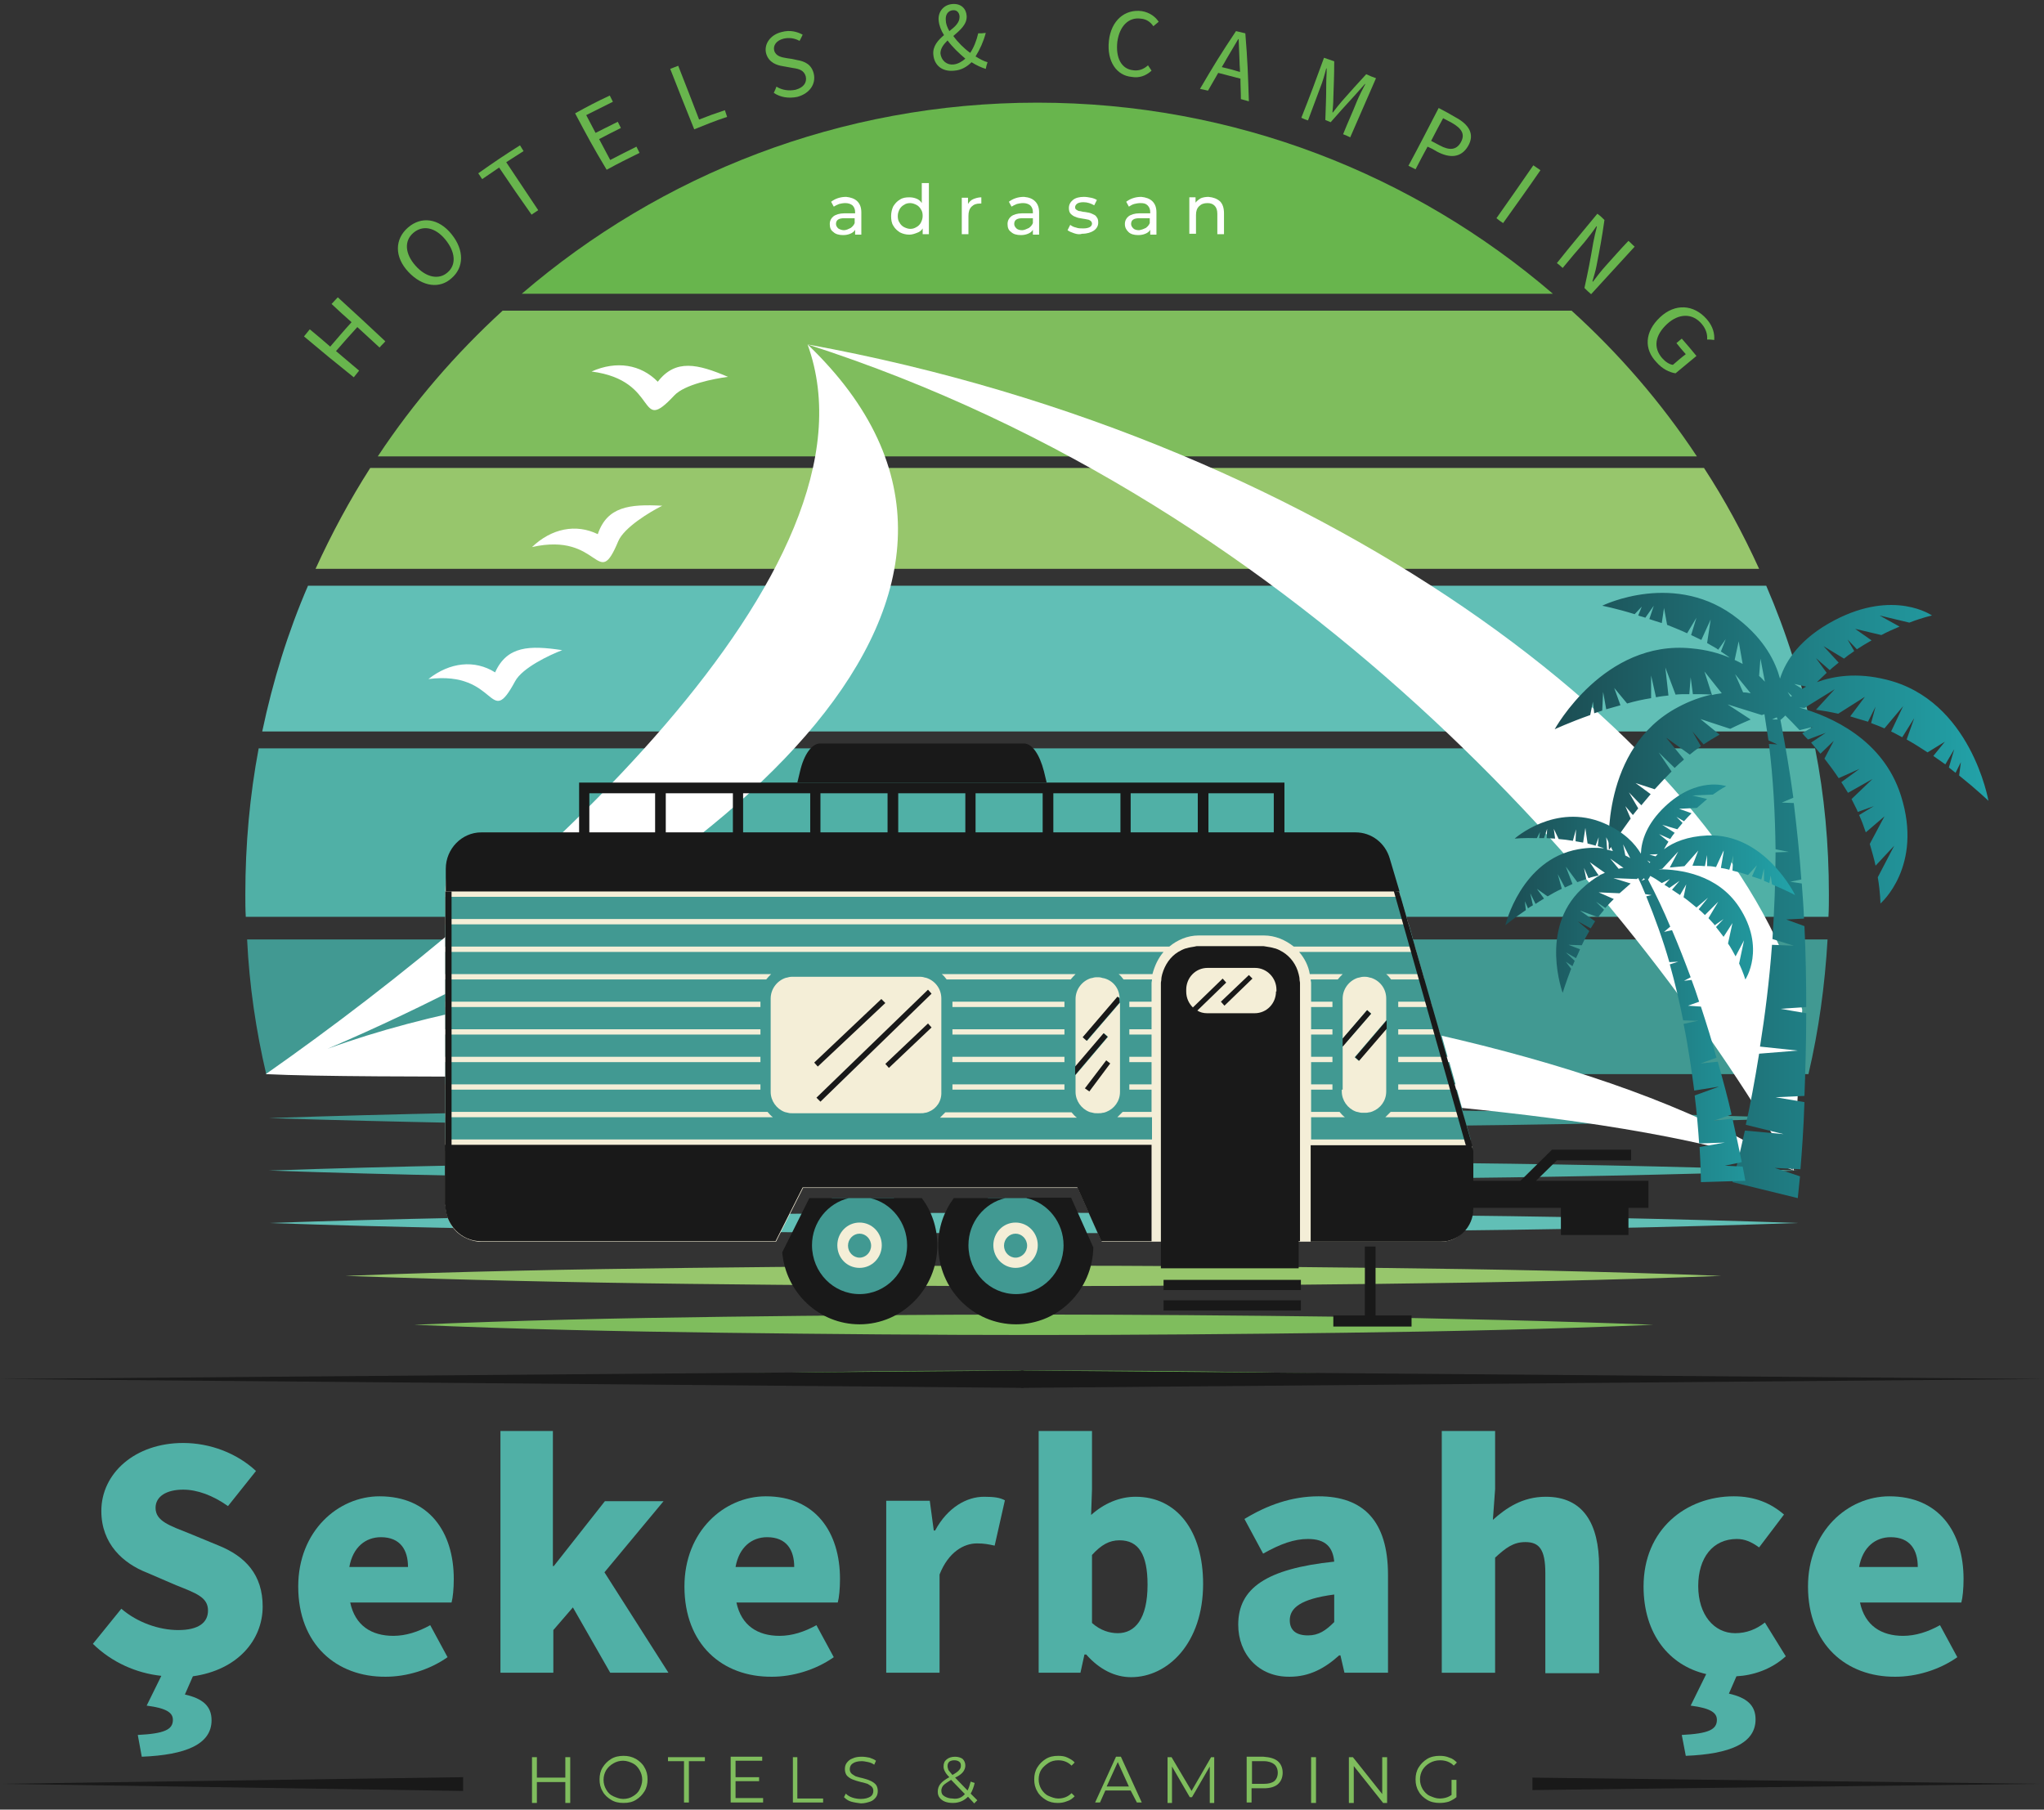 <?xml version="1.0" encoding="utf-8"?>
<!-- Generator: Adobe Illustrator 25.2.1, SVG Export Plug-In . SVG Version: 6.00 Build 0)  -->
<svg version="1.1" id="katman_1" xmlns="http://www.w3.org/2000/svg" xmlns:xlink="http://www.w3.org/1999/xlink" x="0px" y="0px"
	 viewBox="0 0 459.9 407.2" style="enable-background:new 0 0 459.9 407.2;" xml:space="preserve">
<rect x="0" y="0" width="459.9" height="407.2" fill="#333333" stroke="none"/>
<style type="text/css">
	.st0{fill:#419992;}
	.st1{fill:#50B0A6;}
	.st2{fill:#61BFB6;}
	.st3{fill:#97C66C;}
	.st4{fill:#7FBD5D;}
	.st5{fill:#68B54D;}
	.st6{fill-rule:evenodd;clip-rule:evenodd;fill:#FFFFFF;}
	.st7{fill:url(#SVGID_1_);}
	.st8{fill:url(#SVGID_2_);}
	.st9{fill:#F4EED7;}
	.st10{fill:#191919;}
	.st11{display:none;}
	.st12{display:inline;fill:#F4EED7;}
	.st13{display:inline;fill:#191919;}
	.st14{display:inline;fill:#419992;}
	.st15{fill-rule:evenodd;clip-rule:evenodd;fill:#191919;}
	.st16{fill:#FFFFFF;}
</style>
<g>
	<g>
		<g>
			<g>
				<g>
					<path class="st0" d="M60.5,251.6c28.7-1,57.3-1.5,86-1.8c28.7-0.3,57.3-0.5,86-0.5c28.7,0,57.3,0.2,86,0.5
						c28.7,0.3,57.3,0.8,86,1.8c-28.7,1-57.3,1.5-86,1.8c-28.7,0.3-57.3,0.5-86,0.5c-28.7,0-57.3-0.2-86-0.5
						C117.9,253,89.2,252.5,60.5,251.6z"/>
				</g>
			</g>
		</g>
		<g>
			<g>
				<g>
					<path class="st1" d="M60.5,263.4c28.7-1,57.3-1.5,86-1.8c28.7-0.3,57.3-0.5,86-0.5c28.7,0,57.3,0.2,86,0.5
						c28.7,0.3,57.3,0.8,86,1.8c-28.7,1-57.3,1.5-86,1.8c-28.7,0.3-57.3,0.5-86,0.5c-28.7,0-57.3-0.2-86-0.5
						C117.9,264.9,89.2,264.4,60.5,263.4z"/>
				</g>
			</g>
		</g>
		<g>
			<g>
				<g>
					<path class="st2" d="M60.5,275.2c28.7-1,57.3-1.5,86-1.8c28.7-0.3,57.3-0.5,86-0.5c28.7,0,57.3,0.2,86,0.5
						c28.7,0.3,57.3,0.8,86,1.8c-28.7,1-57.3,1.5-86,1.8c-28.7,0.3-57.3,0.5-86,0.5c-28.7,0-57.3-0.2-86-0.5
						C117.9,276.7,89.2,276.2,60.5,275.2z"/>
				</g>
			</g>
		</g>
		<g>
			<g>
				<g>
					<path class="st3" d="M77.7,287.1c25.8-1,51.6-1.5,77.4-1.8c25.8-0.3,51.6-0.5,77.4-0.5c25.8,0,51.6,0.2,77.4,0.5
						c25.8,0.3,51.6,0.8,77.4,1.8c-25.8,1-51.6,1.5-77.4,1.8c-25.8,0.3-51.6,0.5-77.4,0.5c-25.8,0-51.6-0.2-77.4-0.5
						C129.3,288.6,103.5,288,77.7,287.1z"/>
				</g>
			</g>
		</g>
		<g>
			<g>
				<g>
					<path class="st4" d="M93.2,298.1c23.2-1,46.4-1.5,69.7-1.8c23.2-0.3,46.4-0.5,69.7-0.5c23.2,0,46.4,0.2,69.7,0.5
						c23.2,0.4,46.4,0.9,69.7,1.8c-23.2,1-46.4,1.5-69.7,1.8c-23.2,0.3-46.4,0.5-69.7,0.5c-23.2,0-46.4-0.2-69.7-0.5
						C139.7,299.6,116.4,299.1,93.2,298.1z"/>
				</g>
			</g>
		</g>
		<g>
			<g>
				<g>
					<path class="st5" d="M131,310.2c16.9-0.8,33.9-1.1,50.8-1.4c16.9-0.3,33.9-0.4,50.8-0.4c16.9,0,33.9,0.1,50.8,0.4
						c16.9,0.3,33.9,0.7,50.8,1.4c-16.9,0.8-33.9,1.1-50.8,1.4c-16.9,0.3-33.9,0.4-50.8,0.4c-16.9,0-33.9-0.1-50.8-0.4
						C164.8,311.4,147.9,311,131,310.2z"/>
				</g>
			</g>
		</g>
	</g>
	<path class="st5" d="M349.4,66.1h-232c31.2-26.8,71.7-43,116-43C277.7,23.1,318.2,39.3,349.4,66.1z"/>
	<path class="st4" d="M381.8,102.7H85c8-12.1,17.5-23.1,28.1-32.8h240.5C364.3,79.6,373.8,90.6,381.8,102.7z"/>
	<path class="st3" d="M395.8,128H71c3.6-7.9,7.7-15.5,12.3-22.7h300.1C388.1,112.5,392.2,120.1,395.8,128z"/>
	<path class="st2" d="M407.7,164.6H59c2.4-11.4,5.8-22.4,10.3-32.8h328.1C401.9,142.2,405.4,153.2,407.7,164.6z"/>
	<path class="st1" d="M411.5,201.2c0,1.7,0,3.4-0.1,5.1H55.3c-0.1-1.7-0.1-3.4-0.1-5.1c0-11.2,1-22.2,3-32.8h350.2
		C410.5,179,411.5,190,411.5,201.2z"/>
	<path class="st0" d="M411.2,211.4c-0.6,10.4-2,20.5-4.3,30.3h-347c-2.3-9.8-3.8-19.9-4.3-30.3H411.2z"/>
	<g>
		<path class="st6" d="M403.6,263.4l1.9-36.2C390.9,170.6,301.9,99.4,181.7,77.5C295.1,114,369.6,204.1,403.6,263.4"/>
		<path class="st6" d="M59.8,241.7c46.7,2.3,272.7-5,343.9,21.7c-61.8-42.4-239.8-60.3-330-27.4c90.9-39,165.9-103.1,108-158.5
			C200,128,118.6,200.5,59.8,241.7"/>
		<path class="st6" d="M139.1,121.8c1.3-3.1,7.1-6.6,9.9-8c-7.4-0.4-12.4,0.2-14.5,6.4c-4.9-2.4-10.4-1.3-14.8,2.9
			C135.2,119.6,134.3,133.3,139.1,121.8"/>
		<path class="st6" d="M151.7,89c2.3-2.5,9-3.8,12.1-4.2c-6.8-2.9-11.8-4.1-15.8,1.1c-3.8-3.9-9.3-4.8-14.9-2.3
			C148.7,85.6,143.2,98.1,151.7,89"/>
		<path class="st6" d="M115.9,153.3c1.6-3,7.7-5.9,10.6-7c-7.3-1.1-12.4-1-15.1,5c-4.6-2.9-10.2-2.3-15,1.5
			C112.2,150.8,109.9,164.4,115.9,153.3"/>
	</g>
	<g>
		<linearGradient id="SVGID_1_" gradientUnits="userSpaceOnUse" x1="349.837" y1="201.562" x2="447.387" y2="201.562">
			<stop  offset="0" style="stop-color:#1C4D53"/>
			<stop  offset="1" style="stop-color:#22A3A9"/>
		</linearGradient>
		<path class="st7" d="M447.4,180.2c0,0-3.9-22.7-23.1-27.3c-6.5-1.6-11.7-0.8-15.5,0.6c0.7-0.7,1.5-1.4,2.2-2.1l-2.4-3.3l3.1,2.7
			c0.6-0.6,1.3-1.1,2-1.7l-3.4-3.7l4.6,2.8c0.6-0.5,1.3-1,1.9-1.4c0.1-0.1,0.3-0.2,0.4-0.3l-1.5-2.6l2.1,2.2c1.1-0.7,2.2-1.4,3.3-2
			l-3.7-2.6l5.9,1.4c1.5-0.8,2.9-1.4,4.1-1.9l-4.5-2.5l6.7,1.6c3.1-1.2,5.1-1.6,5.1-1.6s-8.5-6-22,1.1c-7.6,4-10.9,9-12.2,13.1
			c-1-3.7-3.4-8.7-9.4-13.4c-14-11.2-30.6-3-30.6-3s3.1,0.6,7.3,1.9l1.6-1.7l-0.8,2c0.5,0.2,1.1,0.3,1.6,0.5l1.9-2.7l-1,3
			c0.9,0.3,1.8,0.6,2.8,0.9l0.5-3.4l0.7,3.8c1.5,0.6,3,1.2,4.5,1.9l2.1-3.5l-1.2,3.9c0.8,0.4,1.5,0.7,2.3,1.1l2.1-4.6l-0.8,5.3
			c0.7,0.4,1.4,0.8,2.1,1.2c0.1,0.1,0.3,0.2,0.4,0.3l1.7-2.4l-1.1,2.8c0.7,0.5,1.4,0.9,2,1.4c-2.4-1-5.2-1.8-8.6-2.1
			c-19.7-2-30.8,18.2-30.8,18.2s3.2-1.5,8-3.2l0.6-3l0.3,2.6c0.6-0.2,1.2-0.4,1.8-0.6l0.2-4.2l0.7,3.9c1-0.3,2.1-0.6,3.2-0.9
			l-1.4-3.9l2.9,3.5c1.7-0.5,3.5-0.9,5.4-1.2l0-5.1l1.1,4.9c0.9-0.2,1.9-0.3,2.8-0.4l-0.7-6.3l2.3,6.1c0.9-0.1,1.8-0.1,2.6-0.1
			c0.2,0,0.3,0,0.5,0l0.3-3.8l0.5,3.8c1.5,0,2.8,0,4.2,0.1c-2.3,0.5-4.9,1.4-7.5,2.8c-17.5,9.2-15.6,32.2-15.6,32.2s1.9-3,4.9-7.1
			l-1.2-2.8l1.7,2c0.4-0.5,0.8-1,1.2-1.5l-2.1-3.6l2.8,2.9c0.7-0.8,1.4-1.7,2.1-2.5l-3.4-2.5l4.3,1.4c1.2-1.3,2.5-2.7,3.8-4
			l-2.9-4.3l3.6,3.5c0.7-0.7,1.4-1.3,2.1-1.9l-4-4.9l5.3,3.8c0.7-0.6,1.4-1.1,2.1-1.6c0.1-0.1,0.3-0.2,0.4-0.3l-1.9-3.3l2.5,2.9
			c1.2-0.8,2.4-1.5,3.6-2.2l-4.3-3.5l6.7,2.2c1.6-0.8,3.2-1.5,4.6-2.1l-5.2-3.4l7.7,2.4c0.2-0.1,0.4-0.1,0.6-0.2
			c0.3,1.9,0.6,3.9,0.9,5.9l2,0.9l-1.9-0.1c1,7.9,1.4,15.9,1.5,23.7l3,0.6l-3,0.1c0,6.7-0.3,13.2-0.7,19.5l4.8,1.5l-4.9-0.2
			c-0.6,8.2-1.6,16-2.7,22.9l8.5,0.9l-8.7,0.7c-1,6.2-2,11.6-3,16l8.5,2.1l-8.7-0.8c-1.6,7.3-2.8,11.6-2.8,11.6l14.7,3.6
			c0,0,0.2-1.8,0.5-4.9l-5.7-1.9l5.8,0.3c0.3-3.7,0.7-8.9,0.9-15.1l-6.5-1.1l6.5-0.3c0.2-5.5,0.4-11.8,0.4-18.6l-5.8-1l5.8-0.4
			c0-5.8-0.1-11.9-0.4-18.2l-4.1-1.5l4-0.2c-0.1-2.6-0.3-5.2-0.5-7.9l-2.6-0.4l2.5-0.5c-0.4-5.7-1-11.4-1.7-17.2l-2.7-0.1l2.6-1.1
			c-0.8-5.9-1.8-11.8-2.9-17.5c0.3-0.2,0.6-0.5,1.1-1c0.9,0.9,2,2,3.2,3.3l2.9-0.7l-2.3,1.4c0.4,0.5,0.8,0.9,1.3,1.4l4-1.5l-3.3,2.2
			c0.7,0.8,1.4,1.7,2.1,2.5l3-2.9l-2.1,4c1.1,1.4,2.2,2.9,3.2,4.4l4.7-2.1l-4.1,3c0.5,0.8,1,1.6,1.5,2.4l5.5-3.1l-4.7,4.5
			c0.4,0.8,0.8,1.6,1.2,2.4c0.1,0.2,0.1,0.3,0.2,0.5l3.6-1.3l-3.3,2c0.6,1.3,1.1,2.7,1.5,3.9l4.2-3.6l-3.3,6.2
			c0.5,1.8,1,3.4,1.3,4.9l4.2-4.5l-3.7,7.1c0.6,3.6,0.6,5.9,0.6,5.9s9.7-8.3,4.6-24.3c-4-12.6-15.7-17.8-22.9-19.8
			c0.4,0,0.8,0.1,1.2,0.1l6.8-4.2l-4.2,4.6c1.5,0.2,3.2,0.5,5,0.9l6-3.8l-3.3,4.4c1.3,0.4,2.6,0.8,4,1.2l1.7-3.4l-1,3.7
			c0.2,0.1,0.3,0.1,0.5,0.2c0.8,0.3,1.6,0.6,2.5,1l4.2-5l-2.7,5.7c0.9,0.4,1.7,0.9,2.5,1.3l2.7-4.3l-1.7,4.8
			c1.6,0.9,3.2,1.9,4.7,2.9l3.9-2.4l-2.6,3.2c0.9,0.6,1.8,1.3,2.7,1.9l2-3.4l-1.2,4.1c0.5,0.4,1,0.8,1.5,1.2l1.2-2.4l-0.4,3
			C444.8,177.7,447.4,180.2,447.4,180.2z M406.4,154.5c-0.3,0.2-0.6,0.3-0.9,0.5l-1.8-1.1L406.4,154.5z M403.2,156.6
			c-0.1,0.1-0.2,0.1-0.3,0.2l-0.7-1.1L403.2,156.6z M390.4,151.7l3.5,4.3c-0.5-0.1-1.1-0.2-1.7-0.2L390.4,151.7z M397.1,153.4
			c-0.4-0.4-0.8-0.9-1.3-1.3l0.3-3.9L397.1,153.4z M391.2,144.3l0.9,5.1c-0.6-0.3-1.1-0.6-1.8-0.9L391.2,144.3z M383.5,151.1
			l3.9,4.9c-0.7,0.1-1.5,0.2-2.2,0.4L383.5,151.1z M399.8,161.4c0,0.2,0.1,0.4,0.2,0.5l-1.3,0L399.8,161.4z"/>
		<linearGradient id="SVGID_2_" gradientUnits="userSpaceOnUse" x1="338.599" y1="221.364" x2="403.648" y2="221.364">
			<stop  offset="0" style="stop-color:#1C4D53"/>
			<stop  offset="1" style="stop-color:#22A3A9"/>
		</linearGradient>
		<path class="st8" d="M384.1,188c-4.4,0.2-7.6,1.5-9.7,3.1c0.3-0.6,0.7-1.2,1-1.7l-2.1-1.7l2.5,1.1c0.3-0.5,0.6-0.9,1-1.4l-2.8-1.8
			l3.4,1c0.3-0.4,0.7-0.8,1-1.2c0.1-0.1,0.1-0.2,0.2-0.2l-1.4-1.4l1.7,1c0.6-0.7,1.2-1.3,1.7-1.8l-2.8-1l4-0.2
			c0.8-0.7,1.6-1.4,2.3-2l-3.3-0.8l4.6-0.2c1.8-1.3,3-1.9,3-1.9s-6.5-2.3-13.8,4.6c-4.1,3.9-5.3,7.7-5.4,10.6
			c-1.3-2.2-3.7-4.9-8.4-6.9c-10.9-4.6-20,3.5-20,3.5s2.1-0.2,5-0.1l0.7-1.4l-0.2,1.4c0.4,0,0.7,0,1.1,0l0.7-2.1l-0.1,2.1
			c0.6,0,1.3,0.1,1.9,0.1l-0.3-2.2l1.1,2.3c1.1,0.1,2.1,0.2,3.2,0.4l0.7-2.6l-0.1,2.7c0.6,0.1,1.1,0.2,1.7,0.3l0.5-3.3l0.5,3.5
			c0.5,0.1,1,0.3,1.5,0.4c0.1,0,0.2,0.1,0.3,0.1l0.7-1.9l-0.2,2c0.5,0.2,1,0.3,1.4,0.5c-1.7-0.2-3.6-0.2-5.8,0.2
			c-12.9,2.3-16.4,17.1-16.4,17.1s1.8-1.5,4.6-3.4l-0.2-2l0.7,1.6c0.3-0.2,0.7-0.5,1.1-0.7l-0.6-2.7l1.2,2.4
			c0.6-0.4,1.2-0.8,1.9-1.2l-1.6-2.2l2.4,1.7c1-0.6,2.1-1.2,3.2-1.7l-0.9-3.3l1.6,3c0.6-0.3,1.2-0.5,1.7-0.8l-1.5-3.9l2.6,3.5
			c0.6-0.2,1.1-0.4,1.7-0.6c0.1,0,0.2-0.1,0.3-0.1l-0.5-2.5l1,2.3c0.9-0.3,1.8-0.5,2.7-0.7c-1.4,0.7-2.8,1.8-4.3,3.2
			c-9.5,9-4.2,23.3-4.2,23.3s0.7-2.3,1.9-5.4l-1.2-1.6l1.5,1c0.2-0.4,0.3-0.8,0.5-1.2l-2-1.9l2.3,1.3c0.3-0.6,0.6-1.3,0.9-2l-2.6-1
			l3,0.1c0.5-1.1,1.1-2.2,1.7-3.2l-2.6-2.2l2.9,1.6c0.3-0.5,0.7-1.1,1-1.6l-3.4-2.4l4.1,1.5c0.3-0.5,0.7-0.9,1.1-1.4
			c0.1-0.1,0.1-0.2,0.2-0.3l-1.8-1.8l2.1,1.4c0.6-0.7,1.3-1.4,1.9-2l-3.4-1.5l4.7,0.2c0.9-0.8,1.7-1.5,2.5-2.2l-3.9-1.2l5.3,0.2
			c0.1-0.1,0.2-0.2,0.3-0.2c0.6,1.2,1.1,2.4,1.6,3.6l1.4,0.2l-1.2,0.3c2,4.9,3.8,9.9,5.2,14.8l2-0.1l-1.9,0.6
			c1.2,4.3,2.2,8.5,3,12.6l3.3,0.1l-3.2,0.7c1.1,5.4,1.8,10.5,2.4,15l5.6-0.9l-5.5,2c0.5,4.1,0.8,7.8,1,10.8l5.8-0.2l-5.7,1
			c0.3,4.9,0.3,7.9,0.3,7.9l10-0.3c0,0-0.2-1.2-0.6-3.2l-4-0.2l3.8-0.8c-0.5-2.4-1.2-5.8-2.1-9.8l-4.3,0.5l4.1-1.4
			c-0.8-3.6-1.9-7.6-3.1-11.9l-3.9,0.4l3.6-1.3c-1-3.7-2.2-7.5-3.5-11.5l-2.9-0.2l2.5-0.9c-0.5-1.6-1.1-3.3-1.7-4.9l-1.7,0.2
			l1.5-0.8c-1.3-3.5-2.7-7.1-4.2-10.6l-1.8,0.4l1.4-1.2c-1.5-3.6-3.2-7.2-5-10.6c0.2-0.2,0.3-0.4,0.5-0.8c0.8,0.4,1.6,0.9,2.6,1.6
			l1.8-0.9l-1.2,1.3c0.3,0.2,0.7,0.4,1.1,0.7l2.3-1.6l-1.7,2c0.6,0.4,1.2,0.8,1.8,1.2l1.4-2.4l-0.6,2.9c1,0.7,1.9,1.5,2.9,2.3
			l2.6-2.2l-2.1,2.6c0.5,0.4,0.9,0.8,1.4,1.3l3-3l-2.2,3.7c0.4,0.4,0.8,0.9,1.2,1.3c0.1,0.1,0.1,0.2,0.2,0.3l2-1.4l-1.7,1.8
			c0.6,0.8,1.2,1.5,1.7,2.2l2-3.1l-1,4.6c0.7,1,1.2,2,1.7,2.9l1.9-3.6l-1.1,5.2c1,2.2,1.4,3.6,1.4,3.6s4.7-7-1.4-16.3
			c-4.8-7.3-13.2-8.5-18.1-8.5c0.2,0,0.5-0.1,0.8-0.1l3.6-3.9l-1.9,3.6c1-0.1,2.1-0.2,3.3-0.3l3.1-3.5l-1.3,3.4c0.9,0,1.8,0,2.8,0.1
			l0.5-2.5l0,2.5c0.1,0,0.2,0,0.3,0c0.6,0,1.2,0.1,1.7,0.2l1.8-3.9l-0.7,4.1c0.6,0.1,1.2,0.2,1.9,0.4l0.9-3.2l-0.2,3.4
			c1.2,0.3,2.4,0.6,3.5,1l2-2.2l-1.1,2.5c0.7,0.2,1.4,0.5,2.1,0.7l0.6-2.5l0,2.8c0.4,0.2,0.8,0.3,1.2,0.5l0.3-1.7l0.3,2
			c3.1,1.3,5.2,2.4,5.2,2.4S397.1,187.4,384.1,188z M373,192.2c-0.2,0.2-0.3,0.3-0.5,0.5l-1.4-0.4L373,192.2z M371.3,194
			c0,0.1-0.1,0.1-0.1,0.2l-0.6-0.6L371.3,194z M362.3,193.2l3,2.1c-0.4,0-0.7,0.1-1.1,0.2L362.3,193.2z M366.8,193.1
			c-0.3-0.2-0.7-0.4-1.1-0.6l-0.5-2.5L366.8,193.1z M361.4,188.4l1.5,3.1c-0.4-0.1-0.8-0.2-1.3-0.3L361.4,188.4z M357.7,194l3.4,2.4
			c-0.4,0.2-0.9,0.4-1.4,0.6L357.7,194z M369.3,198.2l0.6-0.6c0,0.1,0.1,0.2,0.2,0.3L369.3,198.2z"/>
	</g>
	<g>
		<g>
			<path class="st9" d="M306,187.6c0,0,4.3-0.3,8.8,13l16,55.9l0.5,1.9l0.2,13.4c0,0-0.9,7.6-7.3,7.6h-29.3h-47l-5.4-12.1h-61.8
				l-6.1,12.1h-66.9c0,0-7.5-0.4-7.5-9.1v-69.6c0,0-0.2-13.5,8.8-13.3"/>
			<polygon class="st0" points="315.2,201.8 100.2,201.8 100.2,206.8 316.6,206.8 			"/>
			<path class="st10" d="M312.7,193.2c-1-3.5-4.1-5.9-7.7-5.9h-16v-11.2H130.3v11.2h-22c-4.4,0-8,3.7-8,8.2v5.1h214.6L312.7,193.2z
				 M147.4,187.3h-14.8v-8.8h14.8V187.3z M164.9,187.3h-15.1v-8.8h15.1V187.3z M182.3,187.3h-15.1v-8.8h15.1V187.3z M199.7,187.3
				h-15.1v-8.8h15.1V187.3z M217.2,187.3h-15.1v-8.8h15.1V187.3z M234.6,187.3h-15.1v-8.8h15.1V187.3z M252.1,187.3H237v-8.8h15.1
				V187.3z M269.5,187.3h-15.1v-8.8h15.1V187.3z M286.6,187.3h-14.7v-8.8h14.7V187.3z"/>
			<polygon class="st10" points="309.5,280.5 307.1,280.5 307.1,296 300,296 300,298.5 317.6,298.5 317.6,296 309.5,296 			"/>
			<path class="st10" d="M345.6,265.7l4.7-4.6H367v-2.4h-17.8l-7.1,7h-10.6V259l-0.4-1.3h-36.2v21.7h29.3c4,0,7.3-3.3,7.3-7.4v-0.2
				h19.7v6.1h15.2v-6.1h4.5v-6.1H345.6z"/>
			<path class="st10" d="M292.5,279.3v-21.7v-1.2v-5v-1.2v-5V244v-5v-1.2v-5v-1.2v-5v-1.2v-4.2c0-0.3-0.1-0.5-0.1-0.8
				c0-0.4-0.1-0.8-0.2-1.2c-0.5-2.1-1.8-3.9-3.6-5c-0.5-0.3-1.1-0.6-1.7-0.8c0,0-0.1,0-0.1,0c-0.6-0.2-1.2-0.3-1.9-0.4
				c-0.2,0-0.4-0.1-0.7-0.1h-14.7c-0.2,0-0.4,0-0.7,0.1c-0.6,0.1-1.3,0.2-1.9,0.4c0,0-0.1,0-0.1,0c-0.6,0.2-1.2,0.5-1.7,0.8
				c-1.8,1.1-3,2.9-3.6,5c-0.1,0.4-0.2,0.8-0.2,1.2c0,0.3-0.1,0.5-0.1,0.8v4.2v1.2v5v1.2v5v1.2v5v1.2v5v1.2v5v1.2v21.7v6.1h31V279.3
				z M287.1,223.1c0,2.7-2.1,4.9-4.8,4.9h-10.7c-0.8,0-1.6-0.2-2.2-0.6l6.5-6.3l-0.8-0.9l-6.7,6.5c-0.9-0.9-1.5-2.1-1.5-3.6v-0.4
				c0-2.7,2.1-4.9,4.8-4.9h10.7c2.6,0,4.8,2.2,4.8,4.9V223.1z"/>
			<path class="st0" d="M294.9,220.4c0,0.3,0.1,0.5,0.1,0.8v4.2h4.8v1.2h-4.8v5h4.8v1.2h-4.8v5h4.8v1.2h-4.8v5h4.8v1.2h-4.8v5h6.4
				c0.4,0.5,0.8,0.9,1.2,1.2h-7.6v5h35.9l-1.4-5h-17.8c0.4-0.4,0.8-0.8,1.2-1.2h16.3l-1.4-5h-13.2V244h12.9l-1.4-5h-11.5v-1.2h11.1
				l-1.4-5h-9.7v-1.2h9.3l-1.4-5h-7.9v-1.2h7.5l-1.4-5H313c-0.3-0.4-0.7-0.9-1.1-1.2h8.2l-1.4-5h-26.4c1.2,1.4,2.1,3.1,2.4,5h7.4
				c-0.4,0.4-0.8,0.8-1.1,1.2H294.9z M302.1,245.2V244v-5v-1.2v-2.3l6.4-7.4l-0.9-0.8l-5.5,6.4v-0.9v-1.2v-5v-1.2v-0.7
				c0-2.2,1.5-4.1,3.5-4.7c0,0,0.1,0,0.1,0c0.4-0.1,0.7-0.2,1.1-0.2h0.4c0.4,0,0.8,0.1,1.1,0.2c0,0,0.1,0,0.1,0
				c2,0.6,3.5,2.4,3.5,4.7v0.7v1.2v3l-7.1,8.3l0.9,0.8l6.2-7.3v0.1v1.2v5v1.2v5v1.2v0.5c0,2.1-1.3,3.8-3.1,4.5h0
				c-0.3,0.1-0.5,0.2-0.8,0.2c-0.3,0.1-0.6,0.1-0.9,0.1h-0.4c-0.3,0-0.6,0-0.9-0.1c-0.3-0.1-0.6-0.1-0.8-0.2h0
				c-1.8-0.7-3.1-2.5-3.1-4.5V245.2z"/>
			<path class="st0" d="M269.7,210.5h14.7c2.5,0,4.8,1,6.7,2.5h27.3l-1.4-5H100.2v5h162.9C264.9,211.5,267.2,210.5,269.7,210.5z"/>
			<path class="st0" d="M261.8,214.2H100.2v5h73.3c-0.4,0.4-0.8,0.8-1.1,1.2h-72.2v5h70.9v1.2h-70.9v5h70.9v1.2h-70.9v5h70.9v1.2
				h-70.9v5h70.9v1.2h-70.9v5h72.5c0.4,0.5,0.8,0.9,1.2,1.2h-73.7v5h159v-5h-7.8c0.4-0.4,0.8-0.8,1.2-1.2h6.5v-5h-5V244h5v-5h-5
				v-1.2h5v-5h-5v-1.2h5v-5h-5v-1.2h5v-4.2c0-0.3,0.1-0.5,0.1-0.8h-6.4c-0.3-0.4-0.7-0.9-1.1-1.2h7.6
				C259.8,217.3,260.6,215.6,261.8,214.2z M242,219.2c-0.4,0.4-0.8,0.8-1.1,1.2H213c-0.3-0.4-0.7-0.9-1.1-1.2H242z M214.3,239v-1.2
				h25.2v1.2H214.3z M239.5,244v1.2h-25.2V244H239.5z M214.3,232.8v-1.2h25.2v1.2H214.3z M214.3,226.6v-1.2h25.2v1.2H214.3z
				 M208.9,250.2L208.9,250.2c-0.3,0.1-0.5,0.2-0.8,0.2c-0.3,0.1-0.6,0.1-0.9,0.1h-29c-0.3,0-0.6,0-0.9-0.1
				c-0.3-0.1-0.6-0.1-0.8-0.2h0c-1.8-0.7-3.1-2.5-3.1-4.5v-0.5V244v-5v-1.2v-5v-1.2v-5v-1.2v-0.7c0-2.2,1.5-4.1,3.5-4.7
				c0,0,0.1,0,0.1,0c0.4-0.1,0.7-0.2,1.1-0.2h29c0.4,0,0.8,0.1,1.1,0.2c0,0,0.1,0,0.1,0c2,0.6,3.5,2.4,3.5,4.7v0.7v1.2v5v1.2v5v1.2
				v5v1.2v0.5C211.9,247.8,210.7,249.5,208.9,250.2z M211.5,251.5c0.4-0.4,0.8-0.8,1.2-1.2h28.4c0.4,0.5,0.8,0.9,1.2,1.2H211.5z
				 M251.9,224.7L251.9,224.7l-0.4-0.4l-7.8,9.1l0.9,0.8l7.4-8.6v1v5v1.2v5v1.2v5v1.2v0.5c0,2.1-1.3,3.8-3.1,4.5c0,0,0,0,0,0
				c-0.3,0.1-0.5,0.2-0.8,0.2c-0.3,0.1-0.6,0.1-0.9,0.1h-0.4c-0.3,0-0.6,0-0.9-0.1c-0.3-0.1-0.6-0.1-0.8-0.2c0,0,0,0,0,0
				c-1.8-0.7-3.1-2.5-3.1-4.5v-0.5V244v-2.1l7.3-8.6l-0.9-0.8l-6.4,7.6v-1v-1.2v-5v-1.2v-5v-1.2v-0.7c0-2.2,1.5-4.1,3.5-4.7
				c0,0,0.1,0,0.1,0c0.4-0.1,0.7-0.2,1.1-0.2h0.4c0.4,0,0.8,0.1,1.1,0.2c0,0,0.1,0,0.1,0C250.4,220.6,251.9,222.4,251.9,224.7z"/>
			<polygon class="st10" points="199.2,225.7 198.3,224.8 183.2,239.1 184,240 			"/>
			<polygon class="st10" points="183.7,247 184.6,247.9 209.6,223.6 208.8,222.7 			"/>
			<polygon class="st10" points="199.2,239.4 200,240.3 209.6,231.2 208.8,230.3 			"/>
			<polygon class="st10" points="244.1,244.9 245.1,245.6 249.8,239.3 248.9,238.6 			"/>
			<polygon class="st9" points="310.3,237.8 309.4,237 304,243.4 304.9,244.2 			"/>
			<polygon class="st10" points="274.7,225.4 275.5,226.3 281.8,220.2 281,219.4 			"/>
			<path class="st0" d="M187.2,269.6h13.9l3.3,3.4c0,0,2,5,2.2,6.4c0.2,1.3-1.1,5.2-1,6.5c0.1,1.3-0.2,2.4-0.6,3.3s-0.2,1.8-3,2.5
				c-2.7,0.8,1.5,0.6-4.6,1c-6.1,0.3-7,0.5-9,0s-4.2-1.3-5.2-2.4c-1.1-1.1-1.5-1.5-2.2-3.2s-1-5-0.9-5.8c0.1-0.8,0-2.9,0.9-3.9
				C181.9,276.4,187.2,269.6,187.2,269.6z"/>
			<path class="st0" d="M222.3,269.6h13.9l3.3,3.4c0,0,2,5,2.2,6.4c0.2,1.3-1.1,5.2-1,6.5c0.1,1.3-0.2,2.4-0.6,3.3
				c-0.4,0.8-0.2,1.8-3,2.5c-2.7,0.8,1.5,0.6-4.6,1s-7,0.5-9,0s-4.2-1.3-5.2-2.4c-1.1-1.1-1.5-1.5-2.2-3.2s-1-5-0.9-5.8
				c0.1-0.8,0-2.9,0.9-3.9C217.1,276.4,222.3,269.6,222.3,269.6z"/>
			<path class="st10" d="M195.8,269.6c4.8,1.1,8.3,5.5,8.3,10.6c0,6.1-4.8,11-10.7,11s-10.7-4.9-10.7-11c0-5.2,3.6-9.5,8.3-10.6
				h-2.6h-6.3l-6.1,12.2c0.8,9.1,8.3,16.2,17.4,16.2c9.6,0,17.5-8,17.5-17.8c0-4-1.3-7.7-3.5-10.6h-6.3H195.8z"/>
			<path class="st9" d="M193.4,285.3c2.8,0,5-2.3,5-5.1c0-2.8-2.2-5.1-5-5.1s-5,2.3-5,5.1C188.4,283.1,190.6,285.3,193.4,285.3z
				 M193.4,277.6c1.4,0,2.6,1.2,2.6,2.7s-1.2,2.7-2.6,2.7c-1.4,0-2.6-1.2-2.6-2.7S192,277.6,193.4,277.6z"/>
			<path class="st10" d="M231,269.6c4.8,1.1,8.3,5.5,8.3,10.6c0,6.1-4.8,11-10.7,11c-5.9,0-10.7-4.9-10.7-11c0-5.2,3.6-9.5,8.3-10.6
				h-11.6c-2.2,3-3.5,6.6-3.5,10.6c0,9.8,7.8,17.8,17.5,17.8c9.5,0,17.2-7.7,17.4-17.3l-5-11.2H231z"/>
			<path class="st9" d="M228.5,285.3c2.8,0,5-2.3,5-5.1c0-2.8-2.2-5.1-5-5.1c-2.8,0-5,2.3-5,5.1
				C223.5,283.1,225.8,285.3,228.5,285.3z M228.5,277.6c1.4,0,2.6,1.2,2.6,2.7s-1.2,2.7-2.6,2.7c-1.4,0-2.6-1.2-2.6-2.7
				S227.1,277.6,228.5,277.6z"/>
			<path class="st10" d="M100.2,271.1c0,4.5,3.6,8.2,8,8.2h66.3l6.1-12.1h61.8l5.4,12.1h11.3v-21.7h-159V271.1z"/>
			<rect x="261.8" y="288" class="st10" width="30.9" height="2.3"/>
			<rect x="261.8" y="292.6" class="st10" width="30.9" height="2.3"/>
			<polygon class="st10" points="243.6,233.4 244.5,234.2 251.9,225.6 251.8,224.5 251.4,224.3 			"/>
			<polygon class="st10" points="248.3,232.5 249.2,233.3 241.9,241.9 241.9,240 			"/>
			<polygon class="st10" points="302.1,233.7 302.1,235.5 308.5,228.1 307.6,227.3 			"/>
			<polygon class="st10" points="304.9,237.9 312,229.6 312,231.5 305.8,238.7 			"/>
		</g>
		<rect x="100.2" y="200.6" class="st10" width="1.4" height="58.4"/>
		<polygon class="st10" points="313.6,200.5 329.8,257.7 331.3,257.9 314.8,200.6 		"/>
		<path class="st10" d="M235.5,176.1h-56.1l0.6-2.5c0.9-3.9,2.7-6.3,4.5-6.3h45.9c1.8,0,3.5,2.4,4.5,6.3L235.5,176.1z"/>
		<g class="st11">
			<path class="st12" d="M53.1,213.2c0,0,16.8-0.3,17.1,0c0.3,0.3,18.2-2.1,18.4-2.3c0.2-0.2,6.8-1.4,6.8-1.4l2,1.9l0.4,29.4H57.1
				l-1.6-2.2l-0.7-5.6v-2.6L53.1,213.2z"/>
			<polygon class="st13" points="88.6,271.5 88.6,274.5 105.2,274.5 104.4,271.5 			"/>
			<path class="st14" d="M97.9,232.9h-43v5.5c0,1.3,1,2.3,2.3,2.3h40.7V232.9z"/>
			<path class="st13" d="M97.9,200.6c-14.9,2.7-26.9,4.5-39,5.4l-6.7,4.2c15.7-0.2,28.6-2.3,45.7-7.2V200.6z"/>
			<path class="st14" d="M97.9,231h-43l-2.7-19c15.7-0.2,28.6-2.3,45.7-7.2V231z M64,220.7V231h27.8l1.9-14c0.3-2.4-0.9-4.2-2.9-3.8
				l-23.4,3.7C65.6,217.2,64,218.9,64,220.7z"/>
			<path class="st13" d="M98.2,247c0-0.5-0.4-0.8-0.8-0.8h-3.9c-0.5,0-0.8,0.4-0.8,0.8v12.4l5.6,4.7V247z"/>
			<path class="st13" d="M92.6,264v6.6c0,0.5,0.4,0.8,0.8,0.8h3.9c0.5,0,0.8-0.4,0.8-0.8v-2L92.6,264z"/>
			<polygon class="st13" points="67.2,240.7 104.4,271.9 104.2,271 68.1,240.7 			"/>
		</g>
	</g>
	<g>
		<path class="st1" d="M31,390.4c6-0.3,7.9-1.2,7.9-3.4c0-1.5-1.2-2.6-5.9-3.2l3.3-6.7c-5.6-0.6-11.1-3-15.4-7.2l6.4-7.9
			c3.6,3.1,8.5,4.8,12.8,4.8c4.6,0,6.7-1.7,6.7-4.4c0-3-2.7-3.9-7.2-5.7l-6.5-2.8c-5.4-2.1-10.3-6.5-10.3-13.9
			c0-8.5,7.6-15.3,18.4-15.3c6.1,0,12.1,2.3,16.4,6.3l-6.3,7.9c-3.4-2.4-6.9-3.7-10.1-3.7c-3.7,0-6.2,1.5-6.2,4.1c0,3,3.2,4,7.7,5.8
			l6.3,2.6c6.3,2.5,10.1,6.7,10.1,13.8c0,7.6-5.7,14.3-15.7,15.7l-1.8,4.1c4,0.9,6,2.6,6,5.8c0,5.4-5.8,7.8-15.7,8.2L31,390.4z"/>
		<path class="st1" d="M67.1,357c0-12.5,9-20.3,18.3-20.3c11.2,0,16.7,8.1,16.7,18.6c0,2.2-0.2,4.2-0.5,5.3H78.8
			c1.1,5.2,4.8,7.5,9.7,7.5c2.8,0,5.6-0.9,8.3-2.4l3.9,7.2c-4.1,2.9-9.3,4.4-13.9,4.4C75.7,377.4,67.1,370,67.1,357z M91.8,352.6
			c0-3.8-1.7-6.7-6.1-6.7c-3.4,0-6.3,2.2-7.1,6.7H91.8z"/>
		<path class="st1" d="M112.5,322h11.9v30.4h0.2l11.5-14.6h13.2L136,353.8l14.4,22.6h-13.1l-8.4-14.7l-4.4,5.1v9.6h-11.9V322z"/>
		<path class="st1" d="M154,357c0-12.5,9-20.3,18.3-20.3c11.2,0,16.7,8.1,16.7,18.6c0,2.2-0.2,4.2-0.5,5.3h-22.8
			c1.1,5.2,4.8,7.5,9.7,7.5c2.8,0,5.6-0.9,8.3-2.4l3.9,7.2c-4.1,2.9-9.3,4.4-13.9,4.4C162.5,377.4,154,370,154,357z M178.7,352.6
			c0-3.8-1.7-6.7-6.1-6.7c-3.4,0-6.3,2.2-7.1,6.7H178.7z"/>
		<path class="st1" d="M199.4,337.7h9.8l0.9,6.7h0.3c2.8-5.2,7.1-7.6,11-7.6c2.3,0,3.6,0.2,4.7,0.8l-2.3,10.2
			c-1.4-0.3-2.3-0.5-4-0.5c-2.9,0-6.4,1.9-8.4,7v22.1h-12V337.7z"/>
		<path class="st1" d="M244.4,372.3H244l-0.9,4.1h-9.4V322h12v13.1l-0.2,5.8c2.9-2.6,6.4-4.1,10-4.1c9.3,0,15.2,7.7,15.2,19.6
			c0,13.3-7.9,21-16.2,21C250.9,377.4,247.4,375.7,244.4,372.3z M258.2,356.6c0-6.8-2-10-6.3-10c-2.3,0-4.1,1-6.2,3.3v15.3
			c1.9,1.7,4,2.3,5.8,2.3C255.3,367.5,258.2,364.4,258.2,356.6z"/>
		<path class="st1" d="M278.6,365.6c0-8.2,6.3-12.6,21.6-14.2c-0.3-3.2-1.9-5.1-5.9-5.1c-3.1,0-6.2,1.1-10.1,3.3l-4.2-7.8
			c5.1-3.1,10.6-5.1,16.7-5.1c10,0,15.6,5.5,15.6,17.7v22h-9.8l-0.9-3.9h-0.3c-3.2,2.9-6.7,4.8-11.1,4.8
			C283.1,377.4,278.6,372.1,278.6,365.6z M300.2,365v-6.2c-7.7,1-10,3.1-10,5.8c0,2.3,1.5,3.4,4.1,3.4
			C296.7,368,298.3,366.9,300.2,365z"/>
		<path class="st1" d="M324.4,322h12v13.1l-0.5,6.9c2.9-2.6,6.6-5.2,11.9-5.2c8.4,0,12,6,12,15.7v24h-12.1V354c0-5.4-1.4-7-4.5-7
			c-2.7,0-4.4,1.3-6.8,3.5v25.9h-12V322z"/>
		<path class="st1" d="M378.4,390.4c6-0.3,7.9-1.2,7.9-3.4c0-1.5-1.2-2.6-5.9-3.2l3.5-7.1c-8.3-1.9-14.1-9-14.1-19.7
			c0-12.9,9.6-20.3,20.3-20.3c4.8,0,8.4,1.6,11.3,4.1l-5.6,7.4c-1.8-1.3-3.3-1.9-5-1.9c-5.4,0-8.7,4.2-8.7,10.6
			c0,6.5,3.6,10.6,8.3,10.6c2.6,0,4.8-0.9,6.7-2.4l4.7,7.6c-3.3,3-7.4,4.3-11.1,4.5l-1.7,3.9c4,0.9,6,2.6,6,5.8
			c0,5.4-5.8,7.8-15.7,8.2L378.4,390.4z"/>
		<path class="st1" d="M406.8,357c0-12.5,9-20.3,18.3-20.3c11.2,0,16.7,8.1,16.7,18.6c0,2.2-0.2,4.2-0.5,5.3h-22.8
			c1.1,5.2,4.8,7.5,9.7,7.5c2.8,0,5.6-0.9,8.3-2.4l3.9,7.2c-4.1,2.9-9.3,4.4-13.9,4.4C415.4,377.4,406.8,370,406.8,357z
			 M431.5,352.6c0-3.8-1.7-6.7-6.1-6.7c-3.4,0-6.3,2.2-7.1,6.7H431.5z"/>
	</g>
	<g>
		<g>
			<g>
				<path class="st5" d="M68.4,75.7c0.5-0.6,0.8-1,1.3-1.6c1.9,1.6,2.8,2.3,4.6,3.9c1.9-2.2,2.8-3.3,4.8-5.5
					c-1.8-1.6-2.7-2.4-4.5-4.1c0.6-0.6,0.8-0.9,1.4-1.5c4.3,3.9,6.4,5.9,10.7,9.9c-0.5,0.6-0.8,0.8-1.3,1.4c-2-1.8-3-2.8-5-4.6
					c-1.9,2.1-2.9,3.2-4.8,5.4c2.1,1.8,3.1,2.6,5.2,4.4c-0.5,0.6-0.7,0.9-1.2,1.5C75.1,81.3,72.8,79.4,68.4,75.7z"/>
				<path class="st5" d="M91.9,61.2c-3.2-3.4-3.1-7.4-0.1-10c3-2.6,6.9-2.1,9.8,1.5c2.9,3.6,2.8,7.5,0,9.9
					C99,65,95.1,64.6,91.9,61.2z M100.2,53.9c-2.3-2.8-5.1-3.3-7.2-1.5c-2.1,1.8-1.9,4.7,0.5,7.4c2.4,2.7,5.3,3.2,7.2,1.5
					C102.7,59.6,102.5,56.7,100.2,53.9z"/>
				<path class="st5" d="M112.3,37.7c-1.5,1-2.3,1.6-3.8,2.6c-0.4-0.5-0.5-0.8-0.9-1.3c3.7-2.6,5.6-3.9,9.4-6.3
					c0.3,0.5,0.5,0.8,0.8,1.3c-1.6,1-2.3,1.5-3.9,2.5c2.9,4.3,4.3,6.5,7.2,10.8c-0.6,0.4-0.9,0.6-1.5,1
					C116.7,44.2,115.2,42,112.3,37.7z"/>
				<path class="st5" d="M129.4,25.5c3.1-1.7,4.6-2.5,7.8-4c0.3,0.6,0.4,0.8,0.7,1.4c-2.4,1.2-3.6,1.8-6,3c0.8,1.6,1.3,2.4,2.1,4
					c2-1,3-1.5,5-2.5c0.3,0.6,0.4,0.8,0.7,1.4c-2,1-3,1.5-4.9,2.5c1,1.9,1.5,2.8,2.5,4.7c2.3-1.2,3.5-1.8,5.9-3
					c0.3,0.6,0.4,0.8,0.7,1.4c-3,1.5-4.5,2.2-7.4,3.8C133.5,33.2,132.1,30.6,129.4,25.5z"/>
				<path class="st5" d="M150.8,15.5c0.7-0.3,1.1-0.4,1.8-0.7c1.9,4.8,2.8,7.2,4.7,12.1c2.3-0.9,3.4-1.3,5.8-2.1
					c0.2,0.6,0.3,0.9,0.5,1.5c-3,1-4.4,1.6-7.4,2.8C154,23.6,152.9,20.9,150.8,15.5z"/>
				<path class="st5" d="M174.1,20.9c0.3-0.6,0.4-0.9,0.6-1.4c1.3,0.8,2.8,1,4.3,0.7c1.8-0.5,2.6-1.6,2.3-3
					c-0.4-1.4-1.5-1.7-2.9-1.9c-0.9-0.2-1.3-0.2-2.2-0.4c-1.4-0.2-3.2-0.8-3.8-2.8c-0.6-2.1,0.9-4.3,3.5-4.9
					c1.8-0.5,3.4-0.1,4.7,0.6c-0.3,0.6-0.4,0.9-0.7,1.4c-1.1-0.6-2.3-0.8-3.6-0.5c-1.6,0.4-2.4,1.5-2.1,2.7c0.4,1.3,1.7,1.5,2.9,1.7
					c0.9,0.1,1.3,0.2,2.2,0.4c1.8,0.3,3.3,1,3.8,3.1c0.5,2.2-0.8,4.4-3.7,5.2C177.4,22.2,175.6,21.9,174.1,20.9z"/>
				<path class="st5" d="M210,12.3c-0.2-1.9,1.1-3.3,2.4-4.4c-0.7-1.1-1.1-2.2-1.2-3.3c-0.2-1.9,1.1-3.6,3.2-3.7
					c1.8-0.1,3,1,3.1,2.7c0.1,1.9-1.5,3.2-3,4.5c1,1.4,2.4,2.8,3.8,3.8c0.8-1.2,1.4-2.7,1.8-4.4c0.7,0,1,0,1.7-0.1
					c-0.5,1.9-1.3,3.7-2.3,5.3c1,0.6,1.9,1.1,2.7,1.3c-0.2,0.6-0.3,0.9-0.4,1.5c-1-0.3-2.1-0.8-3.2-1.5c-1,1-2.3,1.8-3.9,1.9
					C212,16.2,210.2,14.7,210,12.3z M214.6,14.5c0.9-0.1,1.8-0.6,2.6-1.3c-1.4-1.2-2.9-2.6-4-4.1c-0.9,0.9-1.6,1.8-1.6,2.9
					C211.8,13.7,213.1,14.7,214.6,14.5z M213.6,7c1.3-1,2.3-1.9,2.3-3.2c0-0.8-0.5-1.6-1.5-1.5c-1.1,0.1-1.7,1-1.6,2.2
					C212.8,5.3,213.1,6.1,213.6,7z"/>
				<path class="st5" d="M249.5,9.2c0.5-4.6,3.6-7.2,7.4-6.7c1.8,0.3,3.1,1.3,3.8,2.4c-0.5,0.4-0.7,0.6-1.2,1
					c-0.6-0.9-1.5-1.6-2.8-1.7c-2.7-0.4-4.8,1.6-5.3,5.2c-0.4,3.6,0.9,6.1,3.5,6.4c1.3,0.2,2.4-0.2,3.4-1.1c0.3,0.5,0.5,0.7,0.8,1.2
					c-1.3,1.2-2.8,1.7-4.5,1.4C251.3,17,249,13.9,249.5,9.2z"/>
				<path class="st5" d="M278.1,7c0.8,0.2,1.3,0.3,2.1,0.5c0.5,6.1,0.6,9.2,0.8,15.3c-0.7-0.2-1.1-0.3-1.8-0.5
					c0-1.8-0.1-2.8-0.1-4.6c-2-0.5-3-0.8-5-1.3c-0.9,1.6-1.4,2.4-2.3,4c-0.7-0.2-1-0.2-1.8-0.4C273.1,14.7,274.7,12.1,278.1,7z
					 M274.9,15.1c1.7,0.4,2.5,0.6,4.1,1.1c0-0.9-0.1-1.4-0.1-2.3c-0.1-1.7-0.1-3.4-0.2-5.1c0,0-0.1,0-0.1,0
					c-0.9,1.5-1.7,2.9-2.6,4.4C275.6,13.9,275.4,14.3,274.9,15.1z"/>
				<path class="st5" d="M297.9,13c0.9,0.3,1.4,0.5,2.3,0.8c0,3.3-0.1,5-0.2,8.3c0,1.1-0.1,2.1-0.2,3.2c0,0,0,0,0.1,0
					c0.7-0.9,1.3-1.7,2-2.5c2.2-2.5,3.3-3.7,5.5-6.1c0.9,0.4,1.3,0.6,2.2,0.9c-2.3,5.3-3.5,8-5.8,13.3c-0.6-0.3-0.9-0.4-1.6-0.7
					c1.2-3,1.9-4.4,3.1-7.4c0.5-1.2,1.3-2.8,1.9-3.9c0,0,0,0-0.1,0c-1,1.1-1.4,1.6-2.4,2.7c-2.2,2.4-3.2,3.5-5.3,5.9
					c-0.5-0.2-0.7-0.3-1.2-0.5c0.1-3.2,0.2-4.8,0.2-8c0-1.4,0.1-2.1,0.1-3.6c0,0-0.1,0-0.1,0c-0.3,1.2-0.8,3-1.3,4.2
					c-1.1,3-1.7,4.5-2.8,7.5c-0.6-0.2-0.9-0.3-1.5-0.6C294.9,21.2,295.9,18.5,297.9,13z"/>
				<path class="st5" d="M323.7,24.3c1.5,0.8,2.3,1.2,3.8,2.1c3,1.6,4.4,3.8,2.8,6.5c-1.6,2.7-4.2,2.7-7,1.2
					c-0.8-0.5-1.2-0.7-2.1-1.1c-1.1,2-1.6,3-2.7,5.1c-0.6-0.3-1-0.5-1.6-0.8C319.7,32.1,321,29.5,323.7,24.3z M323.9,32.7
					c2.2,1.2,3.8,1.1,4.8-0.7c1-1.8,0.2-3.1-2.1-4.4c-0.8-0.4-1.1-0.6-1.9-1c-1.1,2-1.6,3-2.7,5.1C322.8,32.1,323.1,32.3,323.9,32.7
					z"/>
				<path class="st5" d="M345,37.2c0.6,0.4,1,0.7,1.6,1.1c-3.3,4.8-5,7.1-8.4,11.9c-0.6-0.4-0.9-0.6-1.5-1.1
					C340,44.4,341.7,42,345,37.2z"/>
				<path class="st5" d="M359.4,48.1c0.7,0.5,1,0.8,1.6,1.4c-0.6,4.2-1,6.3-1.8,10.4c-0.2,1.1-0.6,2.3-0.9,3.4c0,0,0,0,0.1,0.1
					c0.9-1.2,1.9-2.5,2.9-3.6c2-2.2,3-3.4,5.1-5.6c0.6,0.5,0.8,0.8,1.4,1.3c-3.9,4.3-5.9,6.4-9.8,10.7c-0.6-0.5-0.9-0.8-1.5-1.4
					c0.9-4.1,1.3-6.2,2-10.3c0.2-1.1,0.5-2.3,0.8-3.5c0,0,0,0-0.1-0.1c-0.8,1.2-1.8,2.5-2.7,3.6c-2,2.3-3,3.5-4.9,5.8
					c-0.5-0.5-0.8-0.7-1.3-1.1C353.8,54.8,355.7,52.6,359.4,48.1z"/>
				<path class="st5" d="M373.5,71.4c3.4-3.2,7.6-2.9,10.5,0.4c1.5,1.7,1.8,3.4,1.7,4.7c-0.6-0.1-1-0.1-1.6-0.1
					c0.1-1.1-0.2-2.3-1.2-3.5c-2.1-2.5-5.2-2.4-7.8,0c-2.7,2.5-3.2,5.3-1.1,7.7c0.7,0.8,1.6,1.4,2.4,1.5c1.2-1,1.7-1.5,2.9-2.4
					c-0.9-1-1.3-1.5-2.1-2.5c0.5-0.4,0.7-0.6,1.2-1c1.4,1.6,2,2.3,3.3,3.9c-1.9,1.6-2.8,2.3-4.7,3.9c-1.4-0.2-3-1-4.3-2.5
					C369.9,78.6,370,74.7,373.5,71.4z"/>
			</g>
		</g>
	</g>
	<polygon class="st15" points="104.2,399.9 0,401.4 104.2,403 	"/>
	<polygon class="st15" points="344.8,400 458.9,401.4 344.8,402.8 	"/>
	<polygon class="st15" points="230.3,308.4 0,310.3 230.3,312.3 	"/>
	<polygon class="st15" points="229.7,308.4 459.9,310.3 229.7,312.3 	"/>
	<g>
		<path class="st4" d="M128.3,395.4v10.3h-1.1v-4.7h-6.4v4.7h-1.1v-10.3h1.1v4.6h6.4v-4.6H128.3z"/>
		<path class="st4" d="M137.5,405c-0.8-0.5-1.5-1.1-1.9-1.9c-0.5-0.8-0.7-1.7-0.7-2.7s0.2-1.9,0.7-2.7c0.5-0.8,1.1-1.4,1.9-1.9
			c0.8-0.5,1.8-0.7,2.8-0.7c1,0,1.9,0.2,2.8,0.7c0.8,0.5,1.5,1.1,1.9,1.9c0.5,0.8,0.7,1.7,0.7,2.7s-0.2,1.9-0.7,2.7
			c-0.5,0.8-1.1,1.4-1.9,1.9c-0.8,0.5-1.7,0.7-2.8,0.7C139.2,405.7,138.3,405.5,137.5,405z M142.4,404.2c0.7-0.4,1.2-0.9,1.5-1.5
			s0.6-1.4,0.6-2.2c0-0.8-0.2-1.5-0.6-2.2c-0.4-0.7-0.9-1.2-1.5-1.5s-1.4-0.6-2.2-0.6c-0.8,0-1.5,0.2-2.2,0.6s-1.2,0.9-1.6,1.5
			c-0.4,0.7-0.6,1.4-0.6,2.2c0,0.8,0.2,1.5,0.6,2.2s0.9,1.2,1.6,1.5s1.4,0.6,2.2,0.6C141,404.8,141.8,404.6,142.4,404.2z"/>
		<path class="st4" d="M153.9,396.3h-3.6v-0.9h8.3v0.9H155v9.3h-1.1V396.3z"/>
		<path class="st4" d="M171.7,404.7v0.9h-7.3v-10.3h7.1v0.9h-6v3.7h5.3v0.9h-5.3v3.8H171.7z"/>
		<path class="st4" d="M178.3,395.4h1.1v9.3h5.8v0.9h-6.8V395.4z"/>
		<path class="st4" d="M191.5,405.4c-0.7-0.2-1.2-0.6-1.6-1l0.4-0.8c0.4,0.4,0.9,0.7,1.5,0.9c0.6,0.2,1.3,0.3,1.9,0.3
			c0.9,0,1.6-0.2,2.1-0.5s0.7-0.8,0.7-1.3c0-0.4-0.1-0.7-0.4-1c-0.2-0.2-0.6-0.4-0.9-0.6c-0.4-0.1-0.9-0.3-1.5-0.4
			c-0.8-0.2-1.4-0.4-1.9-0.6c-0.5-0.2-0.9-0.5-1.2-0.8s-0.5-0.9-0.5-1.5c0-0.5,0.1-1,0.4-1.4c0.3-0.4,0.7-0.8,1.3-1
			c0.6-0.3,1.3-0.4,2.1-0.4c0.6,0,1.2,0.1,1.7,0.2c0.6,0.2,1.1,0.4,1.5,0.7l-0.4,0.9c-0.4-0.3-0.9-0.5-1.4-0.6
			c-0.5-0.1-1-0.2-1.4-0.2c-0.9,0-1.6,0.2-2,0.5c-0.5,0.3-0.7,0.8-0.7,1.3c0,0.4,0.1,0.7,0.4,1c0.2,0.2,0.6,0.4,0.9,0.6
			c0.4,0.1,0.9,0.3,1.5,0.4c0.8,0.2,1.4,0.4,1.8,0.6c0.5,0.2,0.9,0.5,1.2,0.8s0.5,0.9,0.5,1.5c0,0.5-0.1,1-0.4,1.4
			c-0.3,0.4-0.7,0.8-1.3,1c-0.6,0.2-1.3,0.4-2.1,0.4C192.9,405.7,192.2,405.6,191.5,405.4z"/>
		<path class="st4" d="M219.2,405.8l-1.4-1.5c-0.9,0.9-2,1.4-3.4,1.4c-0.7,0-1.3-0.1-1.8-0.3c-0.5-0.2-0.9-0.5-1.2-0.9
			c-0.3-0.4-0.4-0.8-0.4-1.4c0-0.6,0.2-1.2,0.6-1.7s1.1-1,2-1.5c-0.5-0.5-0.8-0.9-1-1.3c-0.2-0.4-0.3-0.7-0.3-1.1
			c0-0.7,0.2-1.2,0.7-1.6s1.1-0.6,1.9-0.6c0.7,0,1.3,0.2,1.7,0.5c0.4,0.4,0.6,0.9,0.6,1.5c0,0.5-0.2,1-0.5,1.4
			c-0.3,0.4-0.9,0.9-1.8,1.3l2.8,2.9c0.3-0.6,0.5-1.2,0.7-2l0.9,0.3c-0.2,0.9-0.5,1.7-0.9,2.4l1.5,1.5L219.2,405.8z M217.1,403.7
			l-3.1-3.2c-0.8,0.5-1.4,0.9-1.7,1.2s-0.5,0.8-0.5,1.2c0,0.6,0.2,1,0.7,1.3c0.5,0.3,1.1,0.5,1.8,0.5
			C215.5,404.9,216.4,404.5,217.1,403.7z M213.6,396.4c-0.3,0.3-0.4,0.6-0.4,1c0,0.3,0.1,0.6,0.2,0.9c0.2,0.3,0.5,0.6,0.9,1.1
			c0.7-0.4,1.3-0.8,1.5-1.1c0.3-0.3,0.4-0.6,0.4-1c0-0.4-0.1-0.7-0.4-0.9c-0.3-0.2-0.6-0.3-1.1-0.3
			C214.3,396.1,213.9,396.2,213.6,396.4z"/>
		<path class="st4" d="M235.3,405c-0.8-0.5-1.5-1.1-1.9-1.9c-0.5-0.8-0.7-1.7-0.7-2.7s0.2-1.9,0.7-2.7c0.5-0.8,1.1-1.4,1.9-1.9
			c0.8-0.5,1.7-0.7,2.8-0.7c0.8,0,1.5,0.1,2.1,0.4c0.6,0.3,1.2,0.6,1.6,1.1l-0.7,0.7c-0.8-0.8-1.8-1.2-3-1.2c-0.8,0-1.6,0.2-2.2,0.6
			s-1.2,0.9-1.6,1.5s-0.6,1.4-0.6,2.2c0,0.8,0.2,1.5,0.6,2.2c0.4,0.6,0.9,1.2,1.6,1.5s1.4,0.6,2.2,0.6c1.2,0,2.2-0.4,3-1.2l0.7,0.7
			c-0.5,0.5-1,0.9-1.7,1.1c-0.7,0.3-1.4,0.4-2.1,0.4C237,405.7,236.1,405.5,235.3,405z"/>
		<path class="st4" d="M254.4,402.9h-5.7l-1.2,2.7h-1.1l4.7-10.3h1.1l4.7,10.3h-1.1L254.4,402.9z M254,402l-2.5-5.5L249,402H254z"/>
		<path class="st4" d="M273.2,395.4v10.3h-1v-8.2l-4,6.9h-0.5l-4-6.9v8.2h-1v-10.3h0.9l4.5,7.6l4.4-7.6H273.2z"/>
		<path class="st4" d="M287.5,396.3c0.7,0.6,1.1,1.5,1.1,2.6s-0.4,2-1.1,2.6c-0.7,0.6-1.8,0.9-3.1,0.9h-2.8v3.2h-1.1v-10.3h3.8
			C285.7,395.4,286.8,395.7,287.5,396.3z M286.7,400.8c0.5-0.4,0.8-1.1,0.8-1.9c0-0.8-0.3-1.5-0.8-1.9c-0.5-0.4-1.3-0.7-2.3-0.7
			h-2.7v5.1h2.7C285.4,401.4,286.2,401.2,286.7,400.8z"/>
		<path class="st4" d="M295,395.4h1.1v10.3H295V395.4z"/>
		<path class="st4" d="M312.1,395.4v10.3h-0.9l-6.6-8.3v8.3h-1.1v-10.3h0.9l6.6,8.3v-8.3H312.1z"/>
		<path class="st4" d="M326.7,400.5h1v3.9c-0.5,0.4-1,0.7-1.7,1c-0.7,0.2-1.3,0.3-2.1,0.3c-1,0-2-0.2-2.8-0.7
			c-0.8-0.5-1.5-1.1-1.9-1.9c-0.5-0.8-0.7-1.7-0.7-2.7s0.2-1.9,0.7-2.7c0.5-0.8,1.1-1.4,1.9-1.9c0.8-0.5,1.8-0.7,2.8-0.7
			c0.8,0,1.5,0.1,2.2,0.4c0.7,0.2,1.2,0.6,1.7,1.1l-0.7,0.7c-0.8-0.8-1.8-1.2-3.1-1.2c-0.8,0-1.6,0.2-2.3,0.6s-1.2,0.9-1.6,1.5
			c-0.4,0.7-0.6,1.4-0.6,2.2c0,0.8,0.2,1.5,0.6,2.2c0.4,0.6,0.9,1.2,1.6,1.5s1.4,0.6,2.2,0.6c1.1,0,2-0.3,2.7-0.8V400.5z"/>
	</g>
	<g>
		<path class="st16" d="M192.9,45.3c0.6,0.6,0.9,1.4,0.9,2.5v5h-1.4v-1.1c-0.2,0.4-0.6,0.7-1.1,0.9c-0.5,0.2-1,0.3-1.6,0.3
			c-0.9,0-1.7-0.2-2.2-0.7c-0.6-0.4-0.8-1-0.8-1.8c0-0.7,0.3-1.3,0.8-1.7c0.5-0.4,1.4-0.7,2.5-0.7h2.4v-0.3c0-0.6-0.2-1.1-0.6-1.5
			c-0.4-0.3-0.9-0.5-1.6-0.5c-0.5,0-1,0.1-1.4,0.2c-0.5,0.2-0.9,0.4-1.2,0.6l-0.6-1.1c0.4-0.3,0.9-0.6,1.5-0.8s1.2-0.3,1.9-0.3
			C191.4,44.4,192.3,44.7,192.9,45.3z M191.4,51.3c0.4-0.3,0.7-0.6,0.9-1.1v-1.1H190c-1.3,0-1.9,0.4-1.9,1.3c0,0.4,0.2,0.7,0.5,1
			c0.3,0.2,0.8,0.4,1.3,0.4S191,51.5,191.4,51.3z"/>
		<path class="st16" d="M209,41.2v11.5h-1.4v-1.3c-0.3,0.5-0.7,0.8-1.3,1c-0.5,0.2-1.1,0.4-1.7,0.4c-0.8,0-1.5-0.2-2.1-0.5
			c-0.6-0.4-1.1-0.8-1.5-1.5c-0.4-0.6-0.5-1.4-0.5-2.2s0.2-1.6,0.5-2.2c0.4-0.6,0.8-1.1,1.5-1.5c0.6-0.4,1.3-0.5,2.1-0.5
			c0.6,0,1.1,0.1,1.6,0.3s0.9,0.5,1.2,1v-4.5H209z M206.2,51.1c0.4-0.2,0.8-0.6,1-1c0.2-0.4,0.4-0.9,0.4-1.5c0-0.6-0.1-1.1-0.4-1.5
			c-0.2-0.4-0.6-0.8-1-1c-0.4-0.2-0.9-0.4-1.4-0.4c-0.5,0-1,0.1-1.4,0.4c-0.4,0.2-0.8,0.6-1,1c-0.2,0.4-0.4,0.9-0.4,1.5
			c0,0.6,0.1,1.1,0.4,1.5c0.2,0.4,0.6,0.8,1,1c0.4,0.2,0.9,0.4,1.4,0.4C205.3,51.5,205.7,51.4,206.2,51.1z"/>
		<path class="st16" d="M219,44.8c0.5-0.2,1.1-0.4,1.8-0.4v1.4c-0.1,0-0.2,0-0.3,0c-0.8,0-1.4,0.2-1.9,0.7c-0.5,0.5-0.7,1.2-0.7,2.1
			v4.1h-1.5v-8.2h1.4v1.4C218.1,45.4,218.5,45,219,44.8z"/>
		<path class="st16" d="M232.9,45.3c0.6,0.6,0.9,1.4,0.9,2.5v5h-1.4v-1.1c-0.2,0.4-0.6,0.7-1.1,0.9c-0.5,0.2-1,0.3-1.6,0.3
			c-0.9,0-1.7-0.2-2.2-0.7c-0.6-0.4-0.8-1-0.8-1.8c0-0.7,0.3-1.3,0.8-1.7s1.4-0.7,2.5-0.7h2.4v-0.3c0-0.6-0.2-1.1-0.6-1.5
			c-0.4-0.3-0.9-0.5-1.6-0.5c-0.5,0-1,0.1-1.4,0.2c-0.5,0.2-0.9,0.4-1.2,0.6l-0.6-1.1c0.4-0.3,0.9-0.6,1.5-0.8s1.2-0.3,1.9-0.3
			C231.5,44.4,232.3,44.7,232.9,45.3z M231.5,51.3c0.4-0.3,0.7-0.6,0.9-1.1v-1.1h-2.3c-1.3,0-1.9,0.4-1.9,1.3c0,0.4,0.2,0.7,0.5,1
			s0.8,0.4,1.3,0.4S231,51.5,231.5,51.3z"/>
		<path class="st16" d="M241.7,52.5c-0.6-0.2-1.1-0.4-1.5-0.7l0.6-1.2c0.4,0.3,0.8,0.5,1.3,0.6c0.5,0.2,1,0.2,1.6,0.2
			c1.3,0,2-0.4,2-1.1c0-0.2-0.1-0.4-0.3-0.6c-0.2-0.1-0.4-0.3-0.7-0.3c-0.3-0.1-0.6-0.1-1.1-0.2c-0.7-0.1-1.2-0.2-1.6-0.4
			c-0.4-0.1-0.8-0.4-1.1-0.7s-0.4-0.8-0.4-1.3c0-0.7,0.3-1.3,0.9-1.8s1.5-0.7,2.5-0.7c0.5,0,1.1,0.1,1.6,0.2s1,0.3,1.3,0.5l-0.6,1.2
			c-0.7-0.4-1.5-0.7-2.4-0.7c-0.6,0-1.1,0.1-1.4,0.3c-0.3,0.2-0.5,0.5-0.5,0.8c0,0.3,0.1,0.5,0.3,0.6s0.4,0.3,0.7,0.3
			s0.7,0.2,1.2,0.2c0.7,0.1,1.2,0.2,1.6,0.4s0.8,0.3,1,0.7c0.3,0.3,0.4,0.7,0.4,1.3c0,0.7-0.3,1.3-1,1.8c-0.6,0.4-1.5,0.7-2.6,0.7
			C242.9,52.8,242.3,52.7,241.7,52.5z"/>
		<path class="st16" d="M259.3,45.3c0.6,0.6,0.9,1.4,0.9,2.5v5h-1.4v-1.1c-0.2,0.4-0.6,0.7-1.1,0.9c-0.5,0.2-1,0.3-1.6,0.3
			c-0.9,0-1.7-0.2-2.2-0.7s-0.8-1-0.8-1.8c0-0.7,0.3-1.3,0.8-1.7c0.5-0.4,1.4-0.7,2.5-0.7h2.4v-0.3c0-0.6-0.2-1.1-0.6-1.5
			s-0.9-0.5-1.6-0.5c-0.5,0-1,0.1-1.4,0.2s-0.9,0.4-1.2,0.6l-0.6-1.1c0.4-0.3,0.9-0.6,1.5-0.8s1.2-0.3,1.9-0.3
			C257.8,44.4,258.7,44.7,259.3,45.3z M257.8,51.3c0.4-0.3,0.7-0.6,0.9-1.1v-1.1h-2.3c-1.3,0-1.9,0.4-1.9,1.3c0,0.4,0.2,0.7,0.5,1
			s0.8,0.4,1.3,0.4C256.9,51.7,257.4,51.5,257.8,51.3z"/>
		<path class="st16" d="M274.5,45.3c0.6,0.6,0.9,1.5,0.9,2.7v4.7h-1.5v-4.6c0-0.8-0.2-1.4-0.6-1.8c-0.4-0.4-0.9-0.6-1.6-0.6
			c-0.8,0-1.4,0.2-1.9,0.7s-0.7,1.1-0.7,2v4.2h-1.5v-8.2h1.4v1.2c0.3-0.4,0.7-0.7,1.2-1c0.5-0.2,1.1-0.3,1.7-0.3
			C273,44.4,273.8,44.7,274.5,45.3z"/>
	</g>
</g>
</svg>
